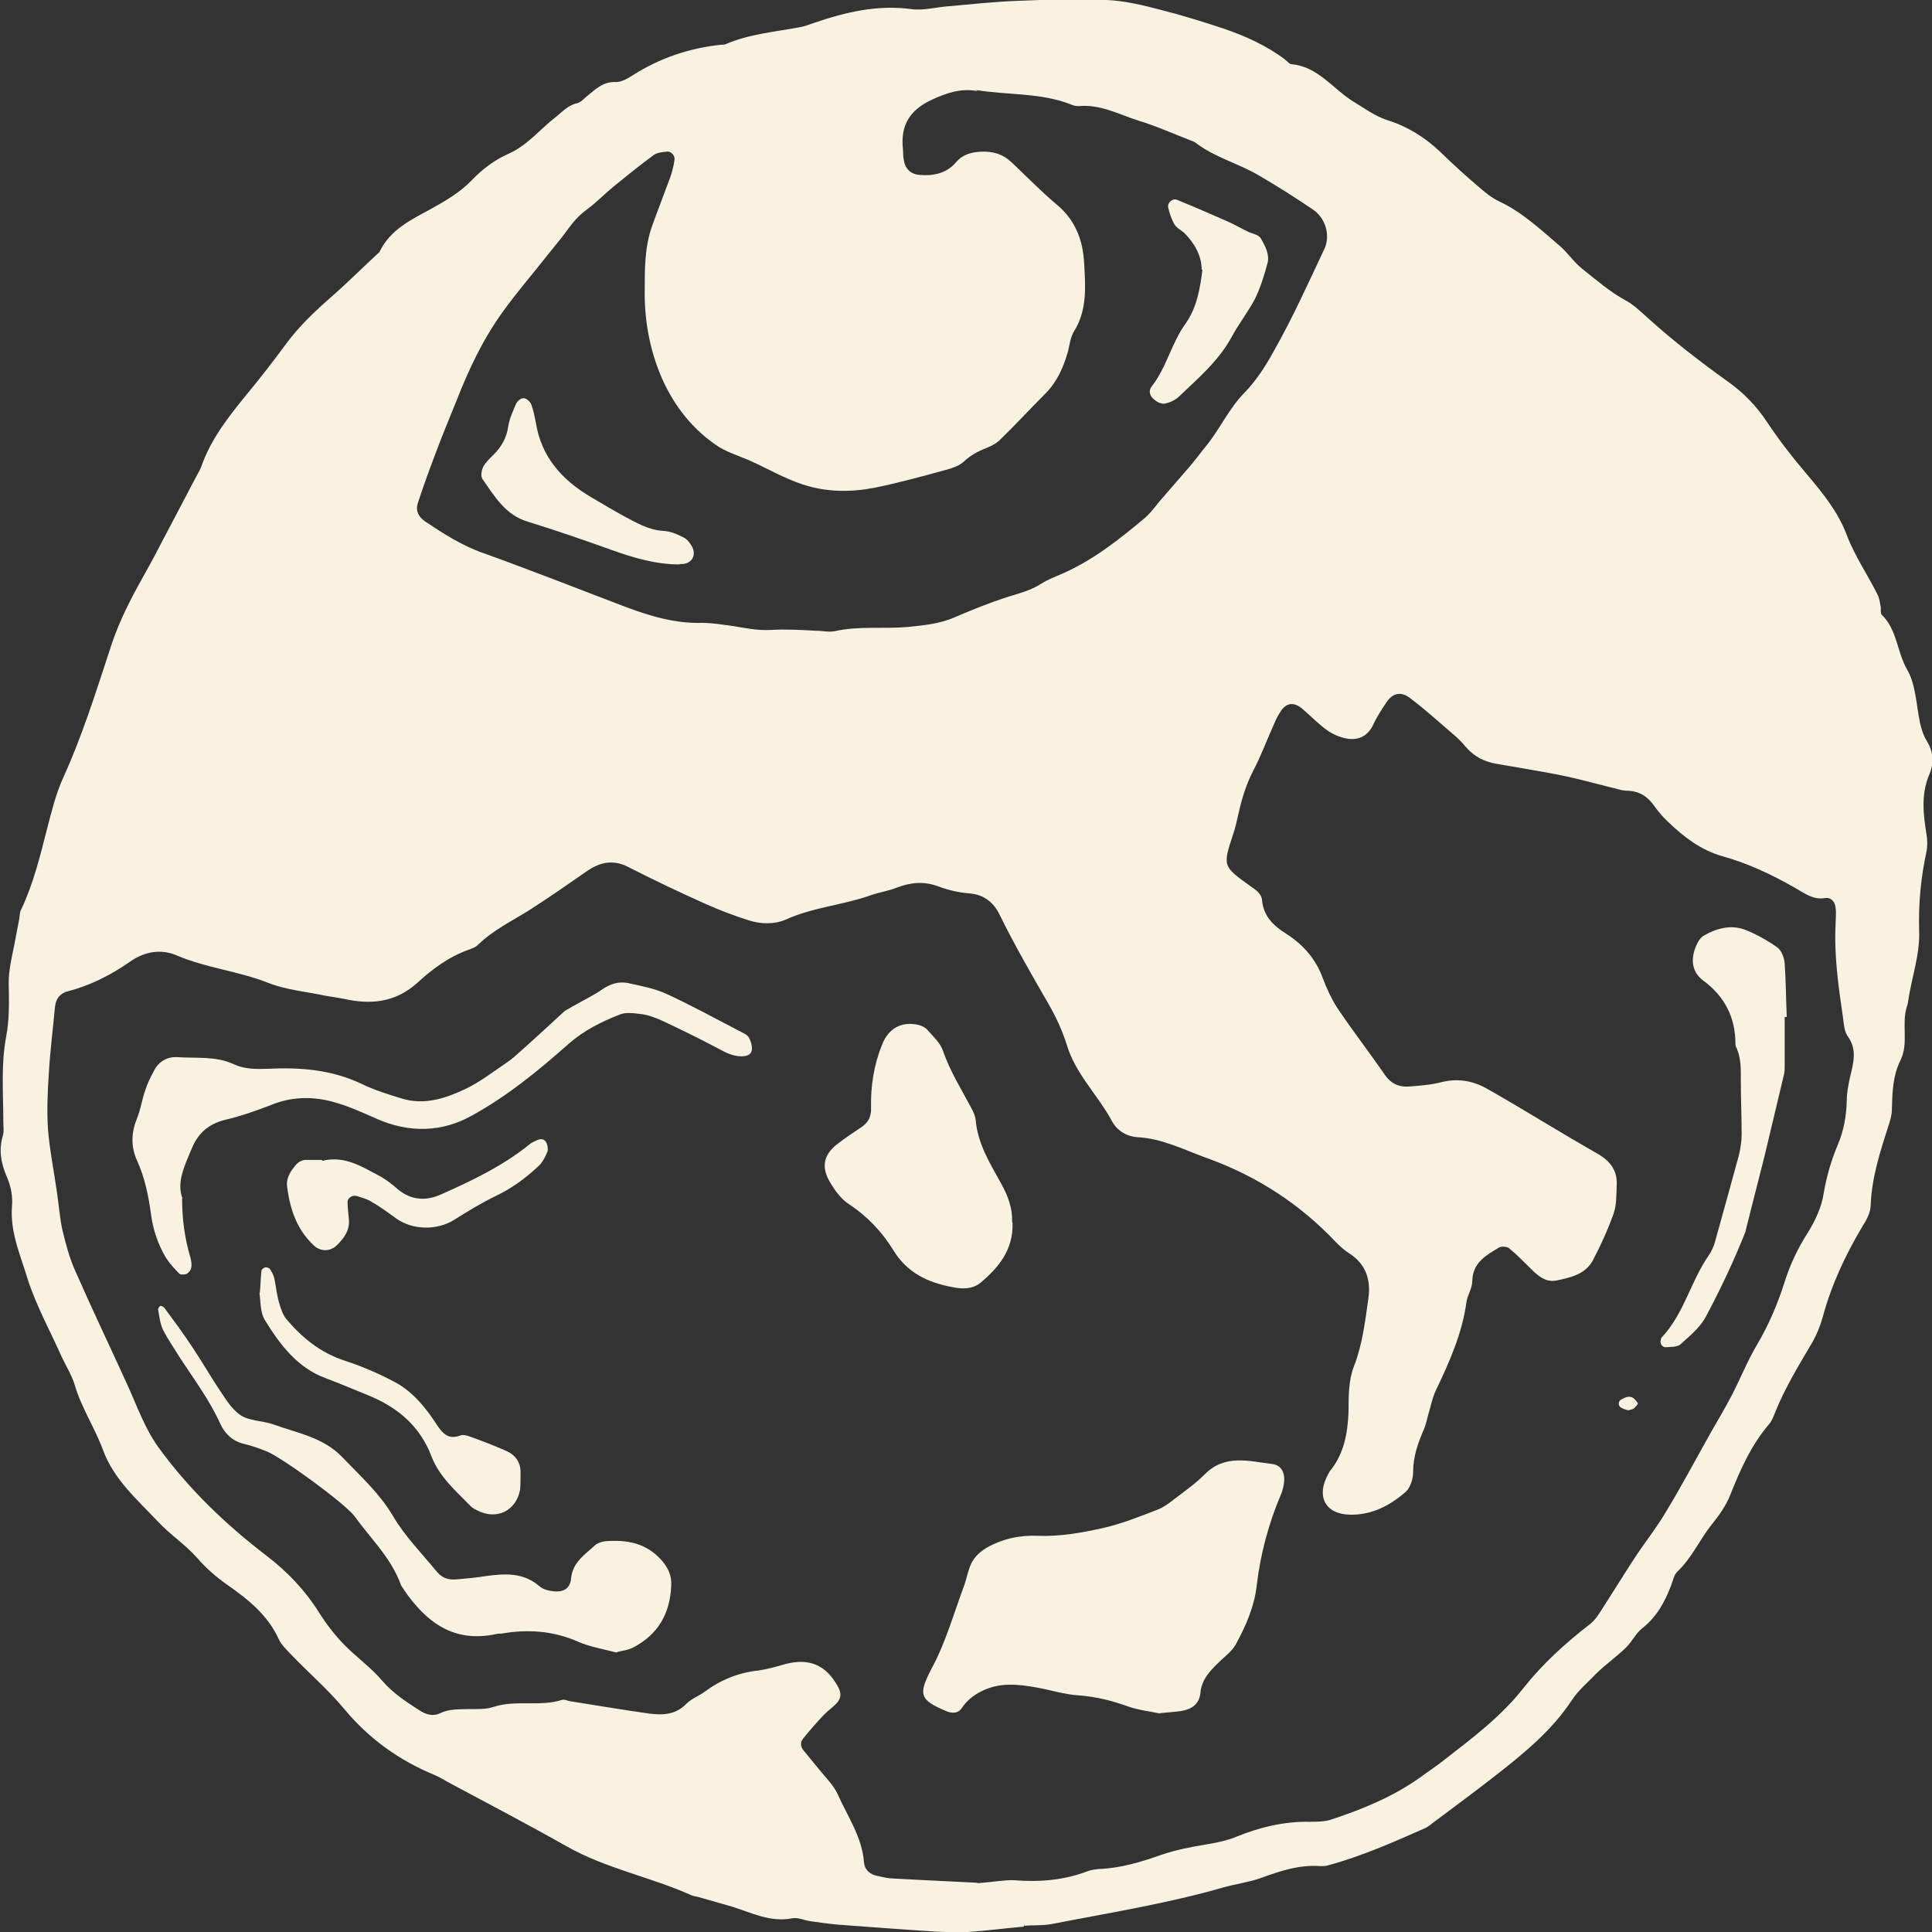 <svg width="40" height="40" viewBox="0 0 40 40" fill="none" xmlns="http://www.w3.org/2000/svg">
<rect x="0" y="0" width="40" height="40" fill="#333333" stroke="none"/>
<g clip-path="url(#clip0_651_230)">
<path d="M21.195 39.889C20.81 39.923 20.424 39.974 20.038 40C19.816 40.017 19.593 40 19.379 39.992C18.694 39.949 18.017 39.897 17.331 39.846C17.143 39.828 16.963 39.803 16.783 39.777C16.654 39.76 16.517 39.691 16.398 39.717C15.952 39.803 15.566 39.605 15.164 39.477C14.932 39.408 14.701 39.348 14.47 39.279C14.418 39.262 14.358 39.262 14.307 39.236C13.467 38.859 12.542 38.687 11.728 38.224C10.923 37.769 10.101 37.34 9.287 36.903C9.193 36.851 9.098 36.791 8.995 36.748C8.267 36.448 7.642 36.002 7.128 35.384C6.785 34.972 6.374 34.62 6.006 34.234C5.92 34.14 5.817 34.045 5.766 33.925C5.534 33.428 5.132 33.11 4.703 32.81C4.472 32.647 4.275 32.475 4.087 32.261C3.847 31.986 3.521 31.772 3.273 31.506C2.844 31.051 2.356 30.631 2.133 30.021C1.962 29.558 1.679 29.138 1.542 28.657C1.482 28.468 1.371 28.288 1.285 28.108C1.045 27.568 0.754 27.044 0.574 26.486C0.428 25.997 0.206 25.517 0.248 24.976C0.266 24.779 0.231 24.573 0.146 24.376C0.026 24.101 -0.034 23.818 0.06 23.509C0.086 23.424 0.069 23.329 0.069 23.235C0.069 22.643 0.017 22.051 0.128 21.459C0.197 21.098 0.188 20.721 0.18 20.352C0.18 20.086 0.24 19.837 0.291 19.588C0.326 19.408 0.36 19.228 0.394 19.048C0.411 18.979 0.403 18.893 0.437 18.833C0.694 18.293 0.831 17.718 0.977 17.151C1.071 16.791 1.157 16.431 1.311 16.096C1.713 15.212 1.996 14.294 2.296 13.385C2.484 12.801 2.776 12.27 3.076 11.738C3.221 11.48 3.35 11.214 3.495 10.948C3.675 10.605 3.855 10.262 4.035 9.919C4.078 9.833 4.129 9.756 4.164 9.67C4.361 9.095 4.729 8.632 5.106 8.168C5.389 7.825 5.663 7.473 5.928 7.113C6.194 6.753 6.52 6.444 6.854 6.152C7.188 5.86 7.505 5.543 7.83 5.242C7.847 5.234 7.856 5.217 7.865 5.2C8.087 4.753 8.499 4.556 8.91 4.333C9.218 4.161 9.518 3.99 9.767 3.732C9.989 3.501 10.238 3.312 10.529 3.183C10.915 3.012 11.171 2.686 11.489 2.437C11.634 2.325 11.754 2.179 11.951 2.136C12.028 2.119 12.097 2.034 12.174 1.973C12.345 1.836 12.499 1.682 12.757 1.699C12.868 1.699 13.005 1.622 13.108 1.553C13.665 1.201 14.273 0.995 14.924 0.927C14.958 0.927 15.001 0.927 15.035 0.91C15.515 0.704 16.038 0.661 16.543 0.566C16.654 0.549 16.757 0.506 16.86 0.472C17.511 0.249 18.171 0.094 18.873 0.189C19.122 0.223 19.387 0.146 19.645 0.129C20.124 0.086 20.604 0.034 21.084 0.017C21.692 -0.009 22.309 -0.026 22.917 3.75989e-05C23.285 0.017 23.645 0.103 24.005 0.197C24.451 0.309 24.896 0.446 25.333 0.592C25.787 0.746 26.224 0.944 26.61 1.236C26.652 1.27 26.695 1.33 26.747 1.33C27.286 1.381 27.595 1.836 28.006 2.094C28.246 2.239 28.46 2.402 28.726 2.488C29.137 2.617 29.497 2.84 29.814 3.14C30.079 3.398 30.353 3.647 30.636 3.887C30.765 3.998 30.893 4.101 31.039 4.17C31.518 4.393 31.895 4.753 32.29 5.088C32.452 5.225 32.572 5.414 32.752 5.56C33.044 5.792 33.318 6.032 33.643 6.212C33.823 6.306 33.969 6.452 34.123 6.589C34.645 7.061 35.202 7.49 35.776 7.902C36.093 8.125 36.367 8.408 36.582 8.734C36.839 9.121 37.121 9.481 37.421 9.833C37.738 10.21 38.055 10.596 38.235 11.077C38.398 11.506 38.663 11.892 38.869 12.304C38.912 12.381 38.92 12.475 38.938 12.561C38.946 12.613 38.929 12.69 38.955 12.724C39.28 13.033 39.272 13.496 39.486 13.865C39.64 14.131 39.666 14.466 39.717 14.775C39.752 14.981 39.786 15.169 39.897 15.35C40.034 15.573 40.043 15.813 39.94 16.045C39.769 16.456 39.82 16.868 39.889 17.289C39.906 17.392 39.906 17.512 39.889 17.615C39.769 18.164 39.717 18.713 39.734 19.271C39.752 19.777 39.572 20.257 39.503 20.747C39.503 20.781 39.486 20.815 39.477 20.849C39.366 21.21 39.52 21.596 39.349 21.948C39.186 22.274 39.178 22.625 39.169 22.977C39.169 23.089 39.135 23.192 39.1 23.303C38.929 23.835 38.758 24.359 38.732 24.925C38.732 25.097 38.655 25.242 38.561 25.388C38.209 25.98 37.918 26.598 37.738 27.267C37.687 27.448 37.618 27.619 37.533 27.773C37.25 28.254 36.959 28.726 36.753 29.241C36.719 29.326 36.684 29.421 36.624 29.489C36.256 29.919 36.033 30.425 35.828 30.939C35.742 31.163 35.596 31.369 35.451 31.549C35.194 31.866 35.031 32.252 34.731 32.535C34.654 32.604 34.637 32.733 34.594 32.836C34.466 33.17 34.303 33.471 34.012 33.702C33.866 33.814 33.789 33.994 33.652 34.123C33.455 34.312 33.223 34.474 33.026 34.672C32.864 34.843 32.684 34.989 32.547 35.195C32.135 35.822 31.561 36.294 30.979 36.748C30.542 37.091 30.096 37.417 29.651 37.752C29.608 37.786 29.565 37.821 29.514 37.846C28.854 38.138 28.195 38.43 27.5 38.619C27.449 38.636 27.389 38.636 27.338 38.636C26.901 38.602 26.498 38.739 26.096 38.885C25.856 38.97 25.59 39.005 25.342 39.073C24.185 39.408 22.994 39.597 21.812 39.828C21.615 39.871 21.409 39.854 21.204 39.871C21.204 39.854 21.204 39.846 21.204 39.828M20.261 38.988C20.595 38.962 20.801 38.919 20.998 38.928C21.521 38.97 22.035 38.928 22.523 38.739C22.592 38.713 22.669 38.705 22.746 38.696C23.2 38.679 23.628 38.55 24.039 38.404C24.339 38.301 24.648 38.241 24.956 38.19C25.17 38.155 25.393 38.112 25.599 38.027C26.087 37.829 26.584 37.709 27.115 37.718C27.261 37.718 27.415 37.718 27.552 37.675C28.203 37.46 28.837 37.203 29.402 36.8C29.565 36.68 29.737 36.568 29.899 36.439C30.482 35.985 31.082 35.538 31.544 34.946C31.938 34.449 32.401 34.028 32.898 33.642C32.983 33.582 33.052 33.496 33.112 33.402C33.352 33.033 33.583 32.656 33.823 32.287C34.046 31.943 34.303 31.626 34.508 31.274C34.834 30.734 35.125 30.184 35.434 29.635C35.571 29.395 35.716 29.155 35.845 28.906C36.025 28.563 36.17 28.194 36.367 27.859C36.616 27.439 36.804 27.001 36.95 26.538C37.062 26.186 37.216 25.852 37.421 25.534C37.575 25.285 37.713 25.002 37.755 24.719C37.815 24.367 37.91 24.033 38.047 23.707C38.175 23.406 38.227 23.106 38.235 22.788C38.235 22.625 38.269 22.454 38.304 22.299C38.372 22.008 38.458 21.733 38.252 21.45C38.184 21.356 38.175 21.201 38.158 21.073C38.064 20.429 37.97 19.785 38.004 19.134C38.004 19.022 38.021 18.91 38.004 18.799C37.995 18.67 37.91 18.576 37.79 18.593C37.541 18.636 37.37 18.498 37.173 18.387C36.693 18.112 36.188 17.872 35.656 17.726C35.211 17.598 34.868 17.332 34.543 17.023C34.431 16.92 34.337 16.808 34.251 16.688C34.114 16.491 33.943 16.379 33.695 16.371C33.566 16.371 33.446 16.319 33.318 16.294C32.975 16.208 32.632 16.113 32.29 16.045C31.853 15.959 31.416 15.89 30.979 15.813C30.73 15.77 30.525 15.667 30.353 15.47C30.268 15.367 30.182 15.281 30.079 15.195C29.788 14.946 29.497 14.68 29.188 14.449C29.008 14.312 28.837 14.346 28.709 14.535C28.606 14.689 28.503 14.844 28.426 15.015C28.306 15.255 28.109 15.332 27.878 15.29C27.74 15.264 27.595 15.204 27.475 15.118C27.295 14.989 27.141 14.826 26.969 14.68C26.79 14.526 26.627 14.543 26.507 14.741C26.455 14.818 26.413 14.903 26.378 14.989C26.233 15.307 26.113 15.641 25.95 15.95C25.804 16.233 25.71 16.534 25.642 16.843C25.607 16.988 25.581 17.134 25.53 17.272C25.316 17.932 25.307 17.932 25.898 18.353C26.01 18.43 26.121 18.507 26.13 18.644C26.164 18.979 26.37 19.168 26.627 19.331C26.978 19.554 27.244 19.854 27.389 20.257C27.466 20.463 27.561 20.669 27.68 20.858C27.997 21.33 28.349 21.785 28.674 22.257C28.794 22.428 28.948 22.505 29.145 22.497C29.385 22.48 29.625 22.462 29.857 22.402C30.208 22.317 30.525 22.385 30.816 22.557C31.57 22.986 32.307 23.449 33.061 23.878C33.335 24.033 33.489 24.23 33.472 24.539C33.463 24.745 33.472 24.951 33.403 25.14C33.283 25.474 33.138 25.791 32.975 26.1C32.821 26.384 32.512 26.452 32.221 26.512C31.998 26.555 31.835 26.409 31.69 26.263C31.544 26.118 31.399 25.972 31.244 25.843C31.201 25.809 31.09 25.8 31.039 25.826C30.773 25.989 30.491 26.135 30.482 26.521C30.482 26.667 30.388 26.804 30.362 26.95C30.276 27.602 30.011 28.194 29.728 28.786C29.651 28.949 29.617 29.138 29.565 29.309C29.54 29.395 29.522 29.489 29.488 29.575C29.36 29.867 29.257 30.15 29.257 30.485C29.257 30.622 29.197 30.802 29.103 30.888C28.777 31.171 28.4 31.369 27.955 31.36C27.432 31.351 27.244 30.974 27.5 30.519C27.509 30.502 27.518 30.485 27.526 30.468C27.826 30.107 27.903 29.678 27.92 29.224C27.92 28.915 27.92 28.572 28.032 28.288C28.212 27.825 28.263 27.353 28.331 26.881C28.383 26.512 28.289 26.186 27.955 25.963C27.843 25.895 27.749 25.809 27.655 25.714C26.918 24.933 26.035 24.359 25.025 23.99C24.536 23.818 24.074 23.569 23.543 23.544C23.311 23.526 23.114 23.398 23.011 23.192C22.72 22.66 22.266 22.231 22.086 21.63C21.992 21.33 21.855 21.038 21.701 20.772C21.349 20.163 20.998 19.554 20.69 18.927C20.578 18.696 20.381 18.524 20.081 18.498C19.859 18.481 19.636 18.43 19.43 18.353C19.13 18.241 18.856 18.267 18.565 18.378C18.394 18.447 18.205 18.473 18.034 18.533C17.46 18.739 16.834 18.782 16.269 19.039C16.029 19.142 15.755 19.134 15.507 19.056C15.207 18.962 14.915 18.85 14.624 18.722C14.084 18.481 13.545 18.224 13.022 17.958C12.697 17.786 12.422 17.846 12.14 18.044C11.745 18.318 11.351 18.593 10.949 18.85C10.589 19.073 10.204 19.262 9.895 19.562C9.844 19.614 9.767 19.64 9.698 19.665C9.287 19.811 8.944 20.069 8.636 20.352C8.224 20.721 7.762 20.798 7.239 20.704C7.076 20.669 6.914 20.643 6.751 20.618C6.348 20.532 5.937 20.498 5.56 20.352C4.935 20.103 4.266 20.043 3.65 19.777C3.341 19.648 3.007 19.691 2.699 19.906C2.305 20.18 1.876 20.403 1.405 20.523C1.242 20.566 1.157 20.678 1.139 20.841C1.097 21.296 1.037 21.759 1.011 22.222C0.985 22.608 0.968 23.003 0.994 23.389C1.028 23.81 1.114 24.23 1.174 24.65C1.217 24.925 1.234 25.208 1.294 25.474C1.362 25.757 1.439 26.049 1.559 26.315C1.91 27.113 2.287 27.902 2.647 28.692C2.844 29.129 3.007 29.593 3.29 29.979C3.915 30.837 4.678 31.566 5.517 32.209C5.954 32.544 6.314 32.922 6.605 33.385C6.751 33.617 6.922 33.84 7.111 34.037C7.368 34.303 7.676 34.517 7.916 34.801C8.139 35.058 8.413 35.238 8.696 35.418C8.833 35.504 8.97 35.538 9.115 35.47C9.304 35.375 9.51 35.393 9.715 35.384C9.878 35.384 10.058 35.393 10.212 35.341C10.683 35.187 11.171 35.341 11.634 35.195C11.686 35.178 11.745 35.212 11.797 35.221C12.345 35.307 12.893 35.401 13.442 35.478C13.725 35.513 13.99 35.504 14.213 35.273C14.316 35.169 14.461 35.118 14.581 35.032C14.915 34.783 15.284 34.629 15.704 34.586C15.883 34.56 16.063 34.509 16.243 34.457C16.749 34.32 17.1 34.466 17.349 34.921C17.426 35.058 17.417 35.161 17.314 35.273C17.237 35.35 17.143 35.418 17.066 35.495C16.912 35.659 16.766 35.822 16.629 35.993C16.56 36.079 16.577 36.165 16.637 36.242C16.74 36.371 16.852 36.499 16.954 36.628C17.091 36.8 17.263 36.963 17.349 37.16C17.554 37.615 17.845 38.035 17.888 38.55C17.897 38.713 18.017 38.816 18.18 38.842C18.291 38.867 18.402 38.893 18.505 38.893C19.113 38.928 19.722 38.953 20.201 38.979L20.261 38.988ZM20.244 1.888C19.901 1.819 19.602 1.922 19.285 2.068C18.831 2.282 18.642 2.6 18.694 3.08C18.702 3.157 18.694 3.226 18.711 3.303C18.736 3.492 18.848 3.604 19.036 3.621C19.328 3.647 19.602 3.586 19.79 3.363C19.944 3.183 20.133 3.149 20.33 3.14C20.561 3.132 20.767 3.192 20.938 3.355C21.247 3.647 21.546 3.955 21.872 4.23C22.257 4.547 22.42 4.959 22.446 5.448C22.472 5.929 22.514 6.409 22.24 6.855C22.163 6.976 22.146 7.13 22.112 7.276C22.018 7.602 21.889 7.902 21.641 8.151C21.324 8.469 21.024 8.795 20.707 9.103C20.63 9.181 20.527 9.232 20.424 9.275C20.244 9.344 20.09 9.429 19.953 9.558C19.859 9.644 19.73 9.687 19.61 9.721C19.113 9.858 18.608 9.996 18.102 10.099C17.614 10.193 17.117 10.193 16.62 10.03C16.226 9.901 15.883 9.695 15.515 9.532C15.275 9.429 15.018 9.352 14.813 9.206C14.281 8.837 13.905 8.323 13.665 7.739C13.442 7.19 13.339 6.598 13.348 5.997C13.348 5.551 13.348 5.105 13.502 4.676C13.622 4.342 13.75 4.015 13.87 3.689C13.913 3.569 13.947 3.441 13.964 3.312C13.982 3.218 13.887 3.123 13.802 3.14C13.716 3.149 13.605 3.157 13.536 3.209C13.253 3.415 12.979 3.638 12.705 3.861C12.517 4.015 12.354 4.187 12.157 4.333C12.003 4.444 11.883 4.573 11.771 4.728C11.643 4.908 11.497 5.079 11.36 5.251C11.043 5.654 10.7 6.049 10.4 6.469C9.998 7.027 9.707 7.645 9.458 8.28C9.321 8.623 9.175 8.966 9.047 9.309C8.91 9.67 8.773 10.039 8.653 10.408C8.601 10.562 8.653 10.691 8.798 10.794C9.184 11.051 9.569 11.3 10.015 11.454C10.992 11.806 11.951 12.184 12.919 12.553C13.442 12.75 13.973 12.913 14.538 12.896C14.744 12.896 14.941 12.93 15.138 12.956C15.412 12.999 15.678 13.059 15.961 13.042C16.269 13.024 16.586 13.042 16.903 13.059C17.032 13.059 17.169 13.093 17.288 13.067C17.785 12.956 18.282 13.024 18.779 12.982C19.113 12.947 19.439 12.921 19.756 12.784C20.116 12.63 20.476 12.484 20.844 12.364C21.092 12.287 21.341 12.226 21.564 12.081C21.701 11.995 21.863 11.935 22.018 11.866C22.634 11.592 23.157 11.18 23.671 10.751C23.799 10.648 23.902 10.511 24.005 10.382C24.211 10.142 24.416 9.91 24.622 9.67C24.742 9.532 24.853 9.378 24.965 9.241C25.256 8.889 25.444 8.451 25.779 8.117C26.018 7.868 26.215 7.559 26.378 7.259C26.764 6.581 27.081 5.869 27.415 5.165C27.552 4.882 27.449 4.513 27.175 4.333C26.807 4.084 26.43 3.844 26.044 3.621C25.633 3.381 25.153 3.26 24.759 2.96C24.733 2.934 24.691 2.926 24.656 2.909C24.296 2.771 23.937 2.608 23.568 2.497C23.166 2.368 22.78 2.154 22.334 2.197C22.283 2.197 22.223 2.188 22.172 2.162C21.538 1.913 20.852 1.973 20.201 1.862L20.244 1.888Z" fill="#F9F2E1"/>
<path d="M24.022 35.478C23.834 35.435 23.585 35.41 23.363 35.333C23.029 35.212 22.694 35.127 22.335 35.101C22.043 35.084 21.752 34.989 21.461 34.938C21.075 34.869 20.698 34.826 20.321 35.015C20.15 35.101 20.013 35.212 19.91 35.367C19.841 35.47 19.73 35.478 19.61 35.435C19.036 35.195 19.002 35.092 19.293 34.535C19.584 33.994 19.747 33.402 19.962 32.827C20.004 32.707 20.03 32.578 20.073 32.458C20.133 32.278 20.253 32.149 20.424 32.046C20.758 31.858 21.118 31.78 21.486 31.797C21.932 31.815 22.377 31.738 22.806 31.643C23.2 31.557 23.585 31.403 23.962 31.257C24.099 31.206 24.219 31.111 24.339 31.017C24.545 30.862 24.759 30.708 24.939 30.528C25.359 30.099 25.864 30.253 26.353 30.313C26.532 30.339 26.61 30.502 26.584 30.699C26.575 30.768 26.558 30.845 26.532 30.914C26.267 31.532 26.096 32.166 26.018 32.836C25.967 33.265 25.796 33.659 25.59 34.037C25.522 34.166 25.402 34.26 25.29 34.363C25.085 34.56 24.879 34.749 24.853 35.049C24.828 35.298 24.656 35.393 24.442 35.427C24.314 35.444 24.185 35.453 24.005 35.47" fill="#F9F2E1"/>
<path d="M20.964 25.32C20.981 25.869 20.681 26.238 20.304 26.555C20.141 26.692 19.927 26.692 19.722 26.649C19.207 26.555 18.779 26.349 18.497 25.886C18.265 25.508 17.957 25.182 17.58 24.933C17.417 24.831 17.288 24.65 17.186 24.479C16.989 24.153 17.057 23.887 17.366 23.664C17.511 23.552 17.666 23.449 17.82 23.346C17.982 23.243 18.042 23.114 18.034 22.926C18.025 22.48 18.094 22.042 18.265 21.622C18.394 21.296 18.659 21.141 19.011 21.218C19.079 21.235 19.156 21.27 19.199 21.321C19.319 21.459 19.473 21.596 19.524 21.759C19.67 22.179 19.901 22.548 20.107 22.934C20.15 23.012 20.193 23.106 20.201 23.192C20.244 23.689 20.501 24.093 20.733 24.513C20.87 24.762 20.964 25.019 20.955 25.294" fill="#F9F2E1"/>
<path d="M12.774 34.217C12.491 34.14 12.208 34.097 11.96 33.986C11.446 33.762 10.923 33.728 10.383 33.822C10.349 33.822 10.306 33.822 10.272 33.831C9.398 34.02 8.824 33.591 8.362 32.913C8.344 32.879 8.319 32.853 8.302 32.819C8.105 32.261 7.676 31.858 7.342 31.394C7.145 31.128 5.826 30.167 5.517 30.047C5.363 29.987 5.2 29.927 5.046 29.893C4.806 29.833 4.652 29.678 4.558 29.472C4.344 29 4.035 28.58 3.752 28.151C3.624 27.945 3.487 27.748 3.375 27.533C3.315 27.405 3.298 27.25 3.273 27.113C3.273 27.087 3.307 27.036 3.324 27.036C3.35 27.036 3.393 27.061 3.41 27.087C3.607 27.353 3.804 27.619 3.984 27.894C4.155 28.151 4.318 28.426 4.489 28.692C4.635 28.906 4.772 29.155 4.969 29.292C5.149 29.421 5.432 29.412 5.654 29.489C6.151 29.67 6.691 29.756 7.085 30.167C7.453 30.553 7.848 30.905 8.13 31.377C8.379 31.806 8.738 32.166 9.055 32.553C9.158 32.673 9.295 32.716 9.458 32.699C9.664 32.681 9.861 32.664 10.066 32.63C10.46 32.578 10.837 32.553 11.172 32.844C11.249 32.913 11.377 32.939 11.48 32.947C11.677 32.964 11.806 32.879 11.823 32.681C11.857 32.338 12.114 32.184 12.328 31.986C12.38 31.943 12.465 31.918 12.534 31.909C12.971 31.875 13.373 31.943 13.69 32.295C13.836 32.458 13.913 32.63 13.896 32.844C13.87 33.411 13.622 33.84 13.116 34.106C13.005 34.166 12.876 34.174 12.757 34.209" fill="#F9F2E1"/>
<path d="M3.77 24.805C3.77 25.268 3.83 25.654 3.941 26.032C3.958 26.1 3.975 26.178 3.958 26.246C3.958 26.289 3.907 26.349 3.864 26.375C3.821 26.392 3.744 26.392 3.718 26.375C3.615 26.272 3.513 26.16 3.435 26.04C3.273 25.766 3.17 25.465 3.127 25.148C3.076 24.762 2.999 24.384 2.836 24.024C2.707 23.741 2.716 23.449 2.836 23.157C2.913 22.969 2.939 22.763 3.007 22.574C3.05 22.437 3.118 22.299 3.187 22.171C3.29 21.965 3.478 21.87 3.692 21.888C4.078 21.913 4.472 21.862 4.84 22.034C5.063 22.137 5.295 22.137 5.543 22.128C6.211 22.094 6.871 22.145 7.496 22.445C7.762 22.574 8.045 22.66 8.327 22.746C8.781 22.883 9.21 22.746 9.612 22.557C9.929 22.411 10.212 22.188 10.503 21.991C10.606 21.922 10.709 21.828 10.803 21.742C11.095 21.484 11.377 21.218 11.66 20.961C11.711 20.91 11.78 20.884 11.848 20.841C12.054 20.721 12.277 20.618 12.474 20.48C12.637 20.369 12.808 20.317 12.996 20.352C13.271 20.412 13.545 20.463 13.793 20.575C14.316 20.815 14.813 21.09 15.327 21.356C15.395 21.39 15.472 21.424 15.507 21.484C15.549 21.562 15.575 21.656 15.566 21.742C15.549 21.845 15.447 21.87 15.352 21.87C15.138 21.87 14.967 21.759 14.787 21.665C14.427 21.476 14.059 21.296 13.69 21.124C13.553 21.064 13.416 21.012 13.271 20.995C13.125 20.978 12.962 20.952 12.834 21.004C12.457 21.15 12.097 21.33 11.78 21.605C11.154 22.162 10.512 22.686 9.784 23.089C9.15 23.449 8.473 23.458 7.805 23.166C7.496 23.029 7.196 22.892 6.871 22.806C6.443 22.694 6.023 22.711 5.62 22.874C5.312 22.994 4.995 23.106 4.669 23.183C4.344 23.26 4.112 23.441 3.975 23.767C3.821 24.136 3.65 24.479 3.778 24.813" fill="#F9F2E1"/>
<path d="M36.95 21.055C36.95 21.39 36.95 21.724 36.95 22.059C36.95 22.111 36.95 22.171 36.941 22.222C36.804 22.797 36.667 23.372 36.53 23.947C36.41 24.427 36.282 24.916 36.162 25.397C36.153 25.431 36.145 25.474 36.136 25.508C35.896 26.109 35.622 26.692 35.314 27.267C35.194 27.49 34.98 27.662 34.791 27.834C34.723 27.893 34.586 27.885 34.483 27.893C34.406 27.893 34.354 27.799 34.389 27.73C34.389 27.713 34.397 27.696 34.414 27.679C34.868 27.19 35.005 26.529 35.374 25.997C35.434 25.912 35.485 25.8 35.511 25.697C35.674 25.114 35.836 24.522 35.999 23.93C36.033 23.784 36.059 23.638 36.059 23.492C36.059 23.123 36.042 22.754 36.042 22.385C36.042 22.162 36.05 21.939 35.965 21.724C35.948 21.69 35.931 21.656 35.931 21.622C35.931 21.072 35.716 20.635 35.262 20.3C34.997 20.103 34.997 19.794 35.16 19.494C35.185 19.451 35.228 19.399 35.271 19.374C35.536 19.219 35.828 19.142 36.119 19.245C36.359 19.339 36.59 19.468 36.796 19.614C36.882 19.674 36.941 19.828 36.95 19.948C36.976 20.317 36.976 20.686 36.993 21.055H36.967" fill="#F9F2E1"/>
<path d="M6.674 24.033C7.136 23.921 7.488 24.153 7.847 24.341C7.993 24.419 8.122 24.522 8.25 24.633C8.524 24.856 8.833 24.865 9.133 24.728C9.775 24.444 10.4 24.144 10.957 23.698C10.983 23.672 11.017 23.655 11.052 23.638C11.137 23.595 11.232 23.544 11.3 23.638C11.334 23.689 11.351 23.784 11.334 23.844C11.283 23.964 11.223 24.084 11.129 24.161C10.872 24.401 10.589 24.607 10.263 24.762C9.964 24.908 9.681 25.079 9.398 25.259C9.047 25.474 8.55 25.474 8.199 25.225C8.036 25.105 7.873 24.985 7.693 24.882C7.599 24.822 7.488 24.796 7.385 24.762C7.291 24.736 7.188 24.805 7.196 24.899C7.196 25.011 7.214 25.122 7.222 25.234C7.248 25.465 7.128 25.628 6.982 25.774C6.837 25.92 6.631 25.92 6.485 25.774C6.143 25.448 6.006 25.036 5.946 24.582C5.92 24.427 5.988 24.29 6.083 24.17C6.151 24.076 6.237 24.007 6.357 24.015C6.468 24.015 6.58 24.015 6.665 24.015" fill="#F9F2E1"/>
<path d="M5.38 26.761C5.397 26.564 5.397 26.435 5.414 26.306C5.414 26.28 5.466 26.246 5.492 26.238C5.517 26.238 5.569 26.246 5.586 26.272C5.629 26.332 5.663 26.401 5.68 26.469C5.714 26.632 5.731 26.804 5.774 26.958C5.809 27.078 5.851 27.216 5.928 27.31C6.254 27.696 6.631 28.005 7.128 28.168C7.496 28.288 7.856 28.443 8.19 28.623C8.55 28.82 8.816 29.146 9.038 29.489C9.158 29.67 9.278 29.815 9.527 29.721C9.587 29.695 9.672 29.721 9.741 29.747C9.981 29.833 10.221 29.927 10.46 30.03C10.666 30.116 10.786 30.27 10.777 30.502C10.777 30.613 10.777 30.725 10.769 30.836C10.692 31.274 10.289 31.48 9.886 31.274C9.835 31.248 9.784 31.223 9.749 31.188C9.441 30.871 9.098 30.579 8.936 30.159C8.696 29.524 8.233 29.138 7.625 28.889C7.333 28.769 7.042 28.648 6.751 28.537C6.16 28.323 5.8 27.842 5.492 27.344C5.38 27.173 5.397 26.915 5.372 26.77" fill="#F9F2E1"/>
<path d="M33.703 29.198C33.703 29.198 33.609 29.172 33.566 29.146C33.498 29.112 33.498 29.009 33.566 28.975C33.626 28.94 33.703 28.906 33.763 28.923C33.823 28.932 33.874 29 33.909 29.052C33.917 29.069 33.857 29.138 33.823 29.163C33.797 29.181 33.755 29.189 33.712 29.198" fill="#F9F2E1"/>
<path d="M14.067 11.686C13.579 11.686 13.116 11.549 12.662 11.386C12.088 11.18 11.514 10.982 10.932 10.802C10.46 10.665 10.238 10.27 9.989 9.918C9.946 9.858 9.972 9.73 10.006 9.661C10.058 9.567 10.143 9.489 10.221 9.412C10.383 9.249 10.486 9.069 10.521 8.837C10.546 8.674 10.615 8.52 10.683 8.365C10.709 8.305 10.786 8.237 10.846 8.245C10.897 8.245 10.975 8.314 11 8.374C11.043 8.494 11.069 8.623 11.095 8.752C11.206 9.464 11.643 9.944 12.242 10.296C12.465 10.425 12.688 10.562 12.911 10.682C13.168 10.819 13.425 10.974 13.733 10.991C13.879 10.999 14.024 11.06 14.153 11.128C14.23 11.163 14.29 11.248 14.333 11.326C14.427 11.523 14.299 11.694 14.076 11.677" fill="#F9F2E1"/>
<path d="M24.879 5.586C24.879 5.294 24.733 5.037 24.519 4.822C24.451 4.762 24.356 4.719 24.314 4.642C24.254 4.539 24.211 4.41 24.185 4.29C24.168 4.196 24.279 4.101 24.365 4.136C24.725 4.281 25.076 4.436 25.427 4.59C25.564 4.65 25.693 4.728 25.821 4.788C25.916 4.839 26.061 4.856 26.104 4.934C26.19 5.088 26.293 5.268 26.241 5.457C26.173 5.706 26.096 5.955 25.984 6.186C25.838 6.461 25.642 6.71 25.496 6.984C25.222 7.482 24.802 7.834 24.399 8.22C24.322 8.288 24.211 8.34 24.108 8.357C24.031 8.366 23.937 8.314 23.877 8.254C23.808 8.194 23.774 8.091 23.842 8.005C24.151 7.611 24.254 7.104 24.545 6.701C24.776 6.375 24.845 5.989 24.896 5.577" fill="#F9F2E1"/>
</g>
<defs>
<clipPath id="clip0_651_230">
<rect width="40" height="40" fill="white"/>
</clipPath>
</defs>
</svg>
